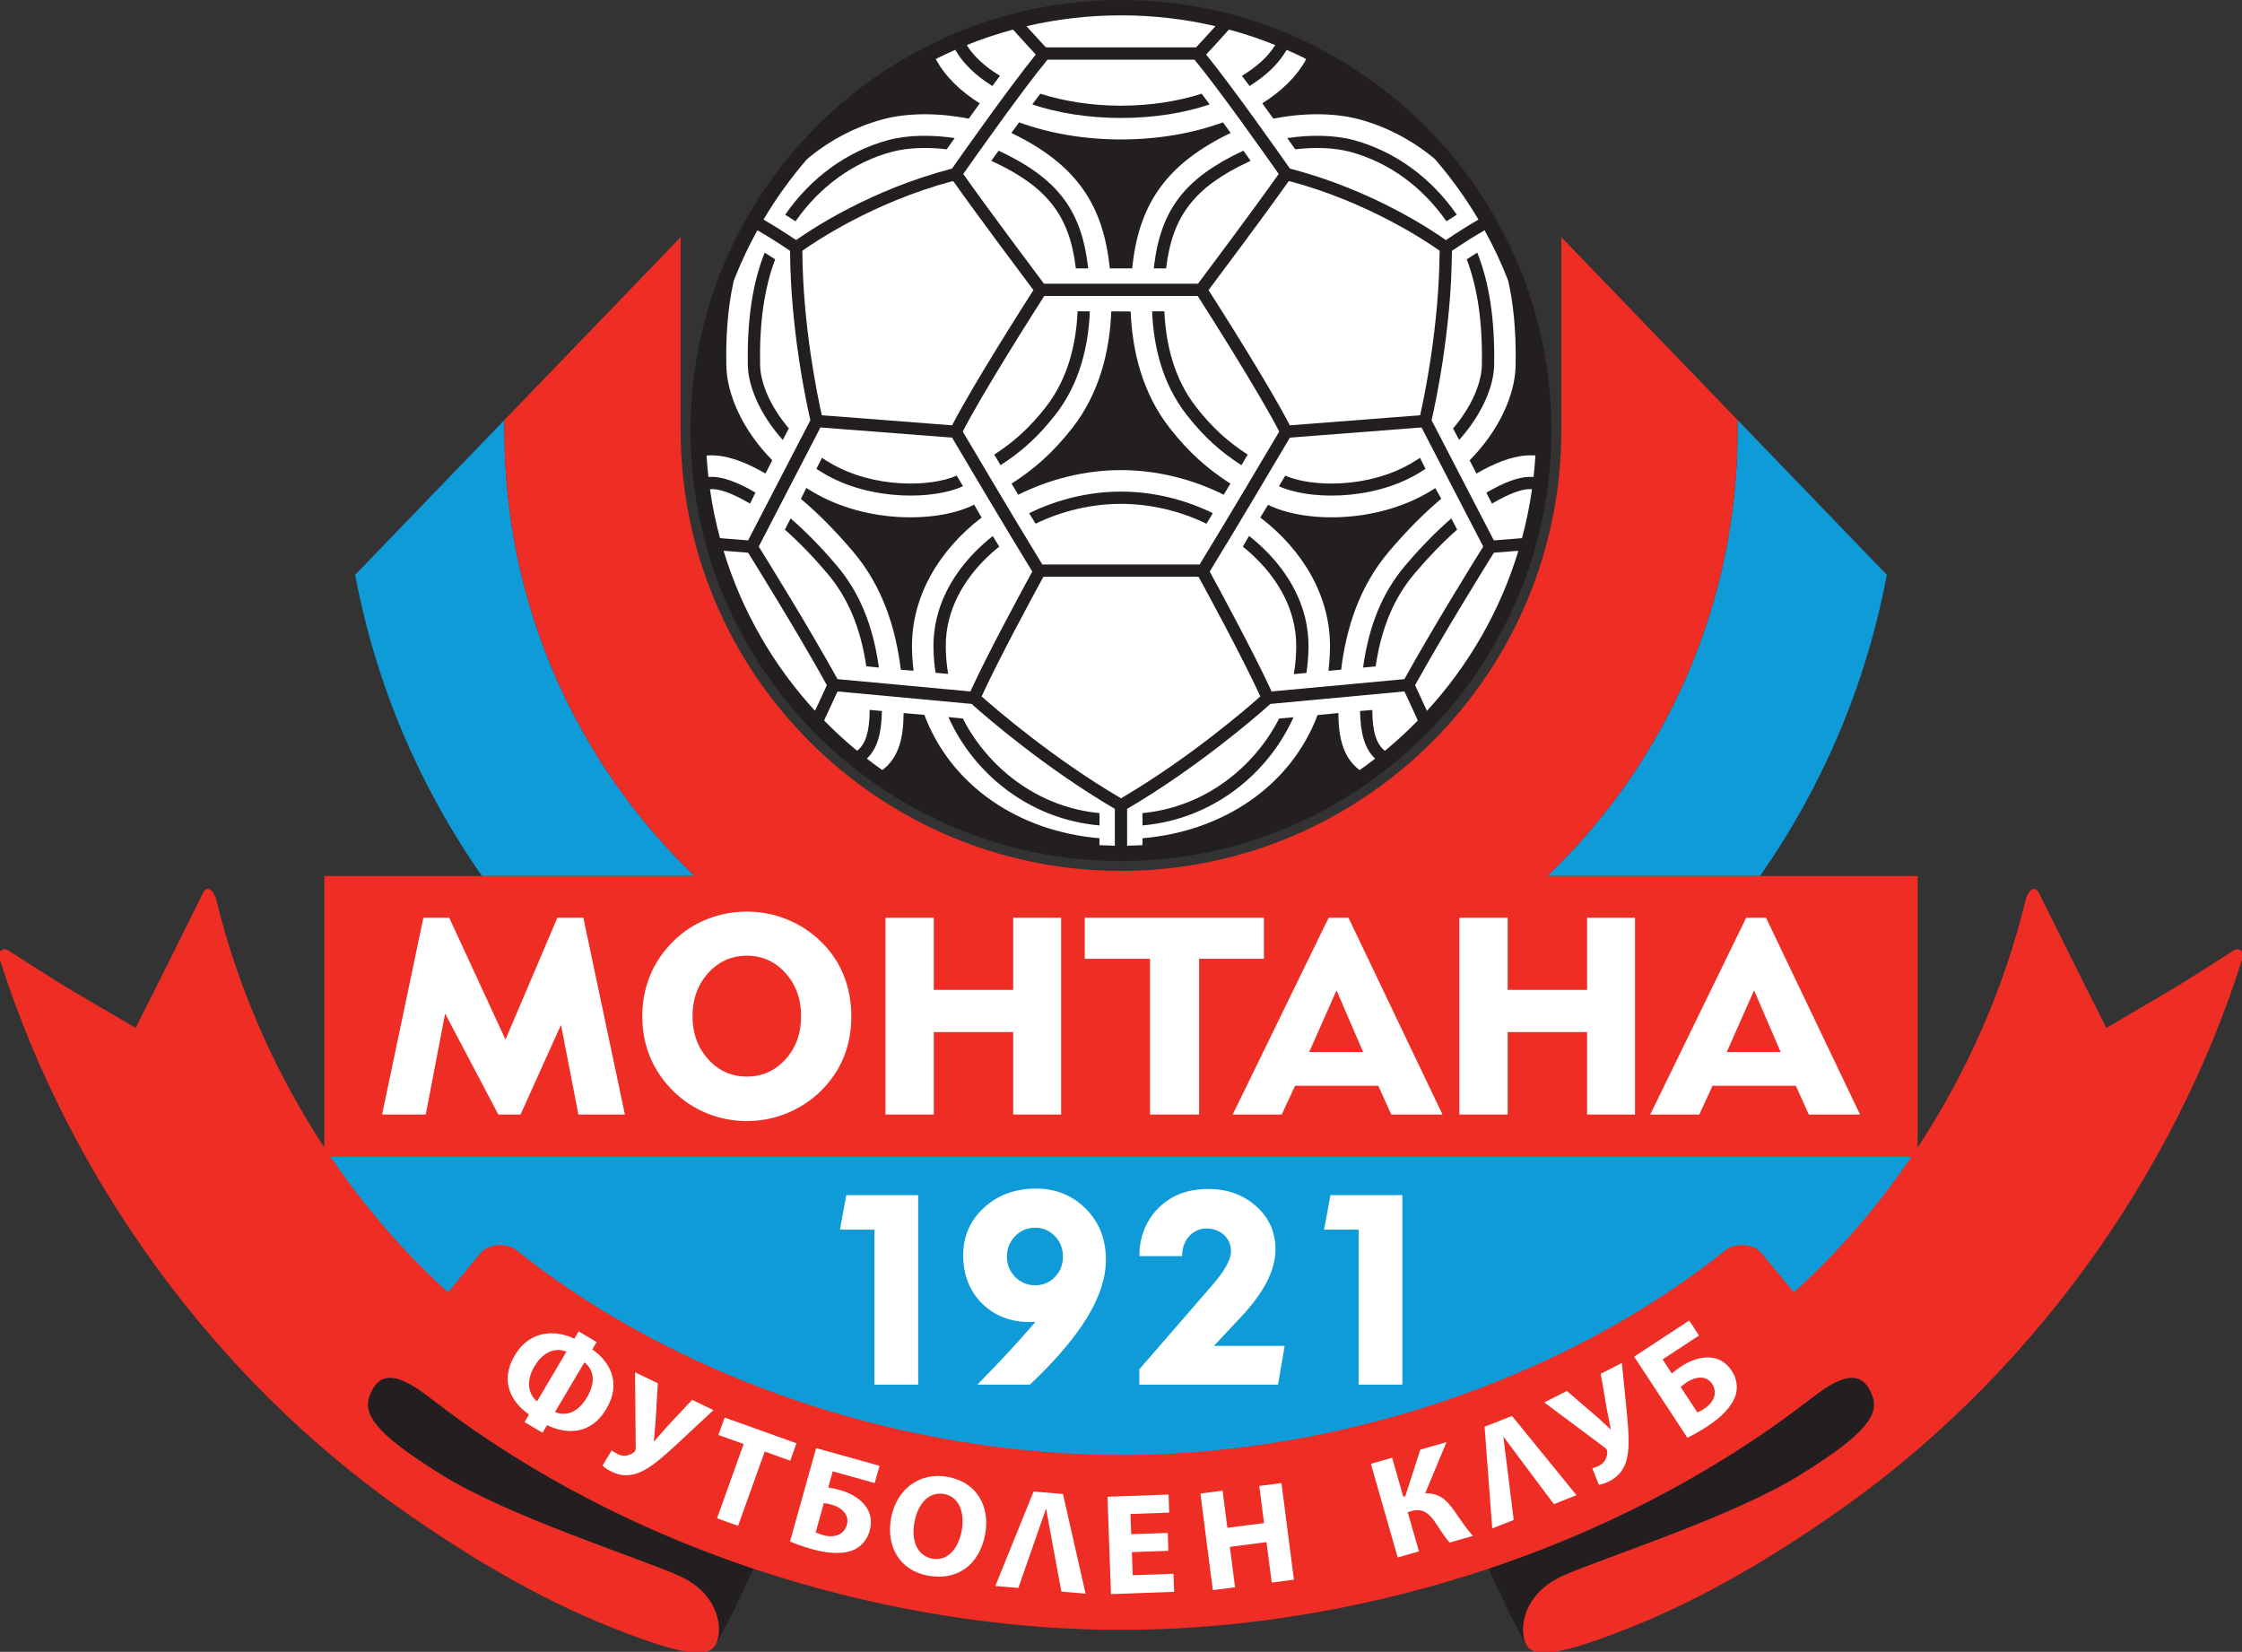 <?xml version="1.0" encoding="UTF-8"?>
<svg xmlns="http://www.w3.org/2000/svg" xmlns:xlink="http://www.w3.org/1999/xlink" width="543.35pt" height="400.29pt" viewBox="0 0 543.35 400.29" version="1.1">
<rect x="0" y="0" width="543.35" height="400.29" fill="#333333" stroke="none"/>
<defs>
<clipPath id="clip1">
  <path d="M 0 57 L 543.352 57 L 543.352 400.289 L 0 400.289 Z M 0 57 "/>
</clipPath>
</defs>
<g id="surface1">
<path style=" stroke:none;fill-rule:nonzero;fill:rgb(13.699%,12.199%,12.5%);fill-opacity:1;" d="M 167.34 104.332 C 167.34 161.863 214.141 208.664 271.672 208.664 C 329.203 208.664 376.004 161.863 376.004 104.332 C 376.004 46.801 329.203 0 271.672 0 C 214.141 0 167.34 46.801 167.34 104.332 "/>
<path style=" stroke:none;fill-rule:nonzero;fill:rgb(5.499%,60.799%,84.299%);fill-opacity:1;" d="M 116.734 212.195 C 101.754 190.746 91.113 166.055 86.09 139.402 L 86.07 139.301 L 122.129 101.902 L 122.262 101.773 C 122.246 102.625 122.238 103.477 122.238 104.332 C 122.238 146.691 139.863 184.93 168.176 212.125 L 168.316 212.281 L 116.793 212.281 L 116.734 212.195 "/>
<path style=" stroke:none;fill-rule:nonzero;fill:rgb(13.699%,12.199%,12.5%);fill-opacity:1;" d="M 173.43 398.578 C 176.68 393.039 180.809 384.109 182.531 380.305 L 182.602 380.156 C 159.148 372.309 135.793 361.117 114.141 346.059 C 110.383 343.445 106.766 340.676 103.145 337.938 C 94.094 331.09 91.125 334.125 89.531 338.367 C 87.555 343.625 93.586 349 106.867 357.301 C 123.312 367.582 154.465 377.383 164.504 381.844 C 174.547 386.309 175.289 395.23 173.43 398.578 "/>
<path style=" stroke:none;fill-rule:nonzero;fill:rgb(13.699%,12.199%,12.5%);fill-opacity:1;" d="M 369.914 398.578 C 366.66 393.023 362.512 384.059 360.797 380.273 L 360.758 380.152 C 384.211 372.305 407.555 361.117 429.203 346.059 C 432.961 343.445 436.578 340.676 440.199 337.938 C 449.254 331.09 452.219 334.125 453.812 338.367 C 455.793 343.625 449.762 349 436.477 357.301 C 420.031 367.582 388.883 377.383 378.84 381.844 C 368.801 386.309 368.059 395.23 369.914 398.578 "/>
<path style=" stroke:none;fill-rule:nonzero;fill:rgb(5.499%,60.799%,84.299%);fill-opacity:1;" d="M 426.566 212.281 L 375.02 212.281 L 375.199 212.09 C 403.492 184.898 421.102 146.672 421.102 104.332 C 421.102 103.469 421.094 102.609 421.082 101.75 L 421.281 101.969 L 457.25 139.273 L 457.234 139.496 C 452.207 166.102 441.574 190.754 426.625 212.172 L 426.566 212.281 "/>
<g clip-path="url(#clip1)" clip-rule="nonzero">
<path style=" stroke:none;fill-rule:nonzero;fill:rgb(93.3%,17.599%,14.099%);fill-opacity:1;" d="M 122.367 101.652 L 164.953 57.477 L 164.953 104.332 C 164.953 163.176 212.828 211.047 271.672 211.047 L 271.676 211.047 C 330.516 211.047 378.391 163.176 378.391 104.332 L 378.391 57.477 L 420.98 101.652 L 421.082 101.75 C 421.094 102.609 421.102 103.469 421.102 104.332 C 421.102 146.672 403.492 184.898 375.199 212.09 L 375.02 212.281 L 464.738 212.281 L 464.738 278.074 L 464.891 277.844 C 476.785 259.719 485.734 239.371 490.895 218.156 C 491.355 216.25 492.965 213.984 494.234 216.559 C 497.734 223.648 505.02 238.367 510.477 249.094 C 510.477 249.094 526.551 239.688 528.469 238.496 C 533.113 235.617 537.844 232.578 540.996 230.539 C 543.273 229.062 543.82 231.113 543.344 232.613 C 526.469 285.789 491.355 333.875 446.262 365.672 C 429.93 377.188 412.977 387.285 395.203 394.363 C 378.098 401.18 371.777 401.926 369.914 398.578 C 368.059 395.23 368.801 386.309 378.84 381.844 C 388.883 377.383 420.031 367.582 436.477 357.301 C 449.762 349 455.793 343.625 453.812 338.367 C 452.219 334.125 449.254 331.09 440.199 337.938 C 436.578 340.676 432.961 343.445 429.203 346.059 C 379.195 380.84 320.113 394.984 271.672 394.984 C 223.23 394.984 164.148 380.84 114.141 346.059 C 110.383 343.445 106.766 340.676 103.145 337.938 C 94.094 331.09 91.125 334.125 89.531 338.367 C 87.555 343.625 93.586 349 106.867 357.301 C 123.312 367.582 154.465 377.383 164.504 381.844 C 174.547 386.309 175.289 395.23 173.43 398.578 C 171.57 401.926 165.246 401.18 148.141 394.363 C 130.371 387.285 113.414 377.188 97.082 365.672 C 51.988 333.875 16.879 285.789 0 232.613 C -0.477 231.113 0.07 229.062 2.352 230.539 C 5.504 232.578 10.23 235.617 14.879 238.496 C 16.797 239.688 32.871 249.094 32.871 249.094 C 38.324 238.367 45.613 223.648 49.109 216.559 C 50.383 213.984 51.988 216.25 52.453 218.156 C 57.629 239.453 66.629 259.879 78.594 278.055 L 78.605 277.75 L 78.605 212.281 L 168.316 212.281 L 168.176 212.125 C 139.863 184.93 122.238 146.691 122.238 104.332 C 122.238 103.477 122.246 102.625 122.262 101.773 L 122.367 101.652 "/>
</g>
<path style=" stroke:none;fill-rule:nonzero;fill:rgb(100%,100%,100%);fill-opacity:1;" d="M 126.148 270.094 L 120.77 270.094 L 107.879 245.625 L 103.184 270.094 L 92.598 270.094 L 102.609 222.402 L 108.871 222.402 L 122.504 251.926 L 135.082 222.402 L 141.375 222.402 L 151.445 270.094 L 140.176 270.094 L 135.961 248.348 L 126.148 270.094 "/>
<path style=" stroke:none;fill-rule:nonzero;fill:rgb(100%,100%,100%);fill-opacity:1;" d="M 155.656 246.297 C 155.656 242.766 156.289 239.465 157.559 236.383 C 158.828 233.305 160.695 230.551 163.164 228.113 C 165.492 225.793 168.203 224.012 171.289 222.773 C 174.371 221.535 177.605 220.918 180.988 220.918 C 184.371 220.918 187.609 221.539 190.707 222.789 C 193.805 224.039 196.551 225.84 198.953 228.18 C 201.375 230.527 203.207 233.238 204.453 236.316 C 205.699 239.398 206.32 242.723 206.32 246.297 C 206.32 249.277 205.887 252.082 205.02 254.711 C 204.148 257.344 202.859 259.742 201.145 261.91 C 198.723 265 195.746 267.398 192.215 269.109 C 188.684 270.816 184.941 271.676 180.988 271.676 C 177.629 271.676 174.414 271.051 171.34 269.801 C 168.266 268.551 165.539 266.754 163.164 264.41 C 160.695 261.977 158.828 259.23 157.559 256.176 C 156.289 253.117 155.656 249.824 155.656 246.297 M 167.836 246.281 C 167.836 250.426 169.102 253.898 171.633 256.695 C 174.16 259.492 177.277 260.891 180.988 260.891 C 184.723 260.891 187.848 259.496 190.363 256.711 C 192.883 253.926 194.145 250.449 194.145 246.281 C 194.145 242.094 192.883 238.598 190.363 235.801 C 187.848 233.008 184.723 231.605 180.988 231.605 C 177.277 231.605 174.16 233.008 171.633 235.801 C 169.102 238.598 167.836 242.094 167.836 246.281 "/>
<path style=" stroke:none;fill-rule:nonzero;fill:rgb(100%,100%,100%);fill-opacity:1;" d="M 214.59 270.094 L 214.59 222.402 L 226.305 222.402 L 226.305 239.883 L 245.547 239.883 L 245.547 222.402 L 257.164 222.402 L 257.164 270.094 L 245.547 270.094 L 245.547 250.105 L 226.305 250.105 L 226.305 270.094 L 214.59 270.094 "/>
<path style=" stroke:none;fill-rule:nonzero;fill:rgb(100%,100%,100%);fill-opacity:1;" d="M 278.699 270.094 L 278.699 232.352 L 262.898 232.352 L 262.898 222.402 L 306.312 222.402 L 306.312 232.352 L 290.602 232.352 L 290.602 270.094 L 278.699 270.094 "/>
<path style=" stroke:none;fill-rule:nonzero;fill:rgb(100%,100%,100%);fill-opacity:1;" d="M 353.672 270.094 L 353.672 222.402 L 365.383 222.402 L 365.383 239.883 L 384.629 239.883 L 384.629 222.402 L 396.246 222.402 L 396.246 270.094 L 384.629 270.094 L 384.629 250.105 L 365.383 250.105 L 365.383 270.094 L 353.672 270.094 "/>
<path style=" stroke:none;fill-rule:nonzero;fill:rgb(100%,100%,100%);fill-opacity:1;" d="M 418.477 254.941 L 431.543 254.941 L 425.098 240 L 418.477 254.941 M 450.785 270.094 L 438.367 270.094 L 435.215 263.121 L 415.047 263.121 L 411.82 270.094 L 399.934 270.094 L 423.188 222.402 L 427.996 222.402 L 450.785 270.094 "/>
<path style=" stroke:none;fill-rule:nonzero;fill:rgb(100%,100%,100%);fill-opacity:1;" d="M 317.285 254.941 L 330.355 254.941 L 323.906 240 L 317.285 254.941 M 349.594 270.094 L 337.18 270.094 L 334.023 263.121 L 313.855 263.121 L 310.633 270.094 L 298.742 270.094 L 321.996 222.402 L 326.805 222.402 L 349.594 270.094 "/>
<path style=" stroke:none;fill-rule:nonzero;fill:rgb(5.499%,60.799%,84.299%);fill-opacity:1;" d="M 108.578 313.168 C 97.93 303.551 88.352 292.465 80.113 280.324 L 80.352 280.328 L 463.215 280.328 L 463.102 280.523 C 454.891 292.582 445.359 303.605 434.77 313.168 L 434.652 313.047 C 431.781 309.578 429.074 306.305 426.988 303.789 C 424.578 300.883 419.98 301.539 418.426 302.785 C 414.145 306.219 409.668 309.512 405 312.648 C 367.23 338.035 318.633 352.594 271.672 352.594 C 224.711 352.594 176.117 338.035 138.348 312.648 C 133.676 309.512 129.199 306.219 124.922 302.785 C 123.367 301.539 118.766 300.883 116.355 303.789 C 114.289 306.289 111.598 309.535 108.754 312.977 L 108.578 313.168 "/>
<path style=" stroke:none;fill-rule:nonzero;fill:rgb(100%,100%,100%);fill-opacity:1;" d="M 211.922 335.543 L 211.922 297.988 L 203.555 297.988 L 205.102 289.621 L 222.52 289.621 L 222.52 335.543 L 211.922 335.543 "/>
<path style=" stroke:none;fill-rule:nonzero;fill:rgb(100%,100%,100%);fill-opacity:1;" d="M 250.949 320.328 C 250.816 320.328 250.613 320.34 250.34 320.359 C 250.062 320.379 249.859 320.391 249.727 320.391 C 244.934 320.391 241.02 318.883 237.984 315.863 C 234.949 312.844 233.434 308.953 233.434 304.184 C 233.434 299.582 235.113 295.742 238.477 292.66 C 241.84 289.582 246.035 288.039 251.07 288.039 C 255.883 288.039 259.91 289.672 263.152 292.938 C 266.395 296.199 268.016 300.324 268.016 305.309 C 268.016 309.641 266.5 314.297 263.469 319.27 C 260.441 324.246 255.816 329.672 249.605 335.543 L 236.871 335.543 C 239.984 332.367 242.637 329.586 244.832 327.203 C 247.023 324.82 249.062 322.531 250.949 320.328 M 257.605 304.492 C 257.605 302.539 256.945 300.887 255.637 299.539 C 254.324 298.195 252.742 297.52 250.883 297.52 C 248.98 297.52 247.363 298.199 246.031 299.555 C 244.699 300.914 244.031 302.559 244.031 304.492 C 244.031 306.449 244.699 308.102 246.031 309.445 C 247.363 310.793 248.98 311.465 250.883 311.465 C 252.762 311.465 254.352 310.801 255.652 309.465 C 256.953 308.129 257.605 306.473 257.605 304.492 "/>
<path style=" stroke:none;fill-rule:nonzero;fill:rgb(100%,100%,100%);fill-opacity:1;" d="M 286.477 304.406 L 276.156 304.406 C 276.156 304.406 275.508 296.133 282.836 290.992 C 285.641 289.023 289.02 288.133 292.848 288.133 C 297.441 288.133 301.305 289.527 304.43 292.312 C 307.551 295.102 309.113 298.574 309.113 302.73 C 309.113 305.285 308.41 307.93 307.004 310.664 C 305.598 313.398 303.422 316.328 300.473 319.453 L 294.203 326.152 L 311.344 326.152 L 309.734 335.543 L 276.113 335.543 L 276.113 331.832 L 293.379 311.922 L 293.512 311.766 C 296.723 308.113 298.328 305.285 298.328 303.281 C 298.328 301.656 297.762 300.32 296.629 299.273 C 295.496 298.23 294.027 297.703 292.227 297.707 C 289.73 297.715 286.477 299.852 286.477 304.406 "/>
<path style=" stroke:none;fill-rule:nonzero;fill:rgb(100%,100%,100%);fill-opacity:1;" d="M 329.262 335.543 L 329.262 297.988 L 320.895 297.988 L 322.445 289.621 L 339.859 289.621 L 339.859 335.543 L 329.262 335.543 "/>
<path style=" stroke:none;fill-rule:nonzero;fill:rgb(100%,100%,100%);fill-opacity:1;" d="M 144.598 325.227 L 143.547 327.004 C 147.805 329.973 150.695 335.109 146.945 341.434 C 143.23 347.703 137.43 347.684 132.574 345.371 L 131.484 347.211 L 127.125 344.625 L 128.215 342.789 C 123.895 339.781 121.047 334.715 124.742 328.477 C 128.562 322.031 134.965 322.367 139.184 324.418 L 140.238 322.641 L 144.598 325.227 M 137.277 327.562 C 135.293 326.711 132.051 326.863 129.496 331.172 C 127.137 335.148 128.406 338.262 130.156 339.586 L 137.277 327.562 M 134.516 342.168 C 136.465 343.078 139.691 342.957 142.246 338.648 C 144.781 334.371 143.465 331.555 141.641 330.148 L 134.516 342.168 "/>
<path style=" stroke:none;fill-rule:nonzero;fill:rgb(100%,100%,100%);fill-opacity:1;" d="M 159.434 335.223 L 158.883 344.406 C 158.777 346.184 158.57 347.68 158.461 349.219 L 158.555 349.266 C 159.254 348.477 160.328 347.242 161.723 345.66 L 167.727 339.23 L 172.902 341.73 L 163.746 350.258 C 160.848 352.898 157.973 355.48 155.391 356.645 C 153.137 357.691 150.82 357.898 148.277 356.668 C 147.152 356.125 146.574 355.688 146.035 355.156 L 148.246 351.48 C 148.621 351.777 149.07 352.074 149.777 352.414 C 151.289 353.145 152.805 352.633 153.684 351.887 C 154.023 351.59 154.066 351.262 154.07 350.832 L 153.906 332.551 L 159.434 335.223 "/>
<path style=" stroke:none;fill-rule:nonzero;fill:rgb(100%,100%,100%);fill-opacity:1;" d="M 180.223 349.934 L 174.105 347.746 L 175.617 343.523 L 193.027 349.758 L 191.516 353.98 L 185.328 351.766 L 178.883 369.766 L 173.777 367.938 L 180.223 349.934 "/>
<path style=" stroke:none;fill-rule:nonzero;fill:rgb(100%,100%,100%);fill-opacity:1;" d="M 213.152 355.219 L 211.984 359.398 L 201.809 356.559 L 200.719 360.469 C 201.535 360.59 202.691 360.84 203.586 361.09 C 205.922 361.742 208.203 362.996 209.598 364.77 C 210.895 366.367 211.465 368.453 210.758 370.98 C 210.145 373.176 208.801 374.652 207.121 375.492 C 204.352 376.793 200.52 376.449 196.977 375.461 C 194.398 374.742 192.59 374.055 191.465 373.559 L 197.785 350.926 L 213.152 355.219 M 197.676 371.367 C 198.23 371.629 198.91 371.855 199.633 372.059 C 200.902 372.41 202.289 372.363 203.355 371.859 C 204.223 371.414 204.926 370.625 205.234 369.512 C 205.555 368.363 205.309 367.387 204.715 366.605 C 203.984 365.637 202.762 364.969 201.523 364.621 C 200.938 364.461 200.301 364.355 199.66 364.25 L 197.676 371.367 "/>
<path style=" stroke:none;fill-rule:nonzero;fill:rgb(100%,100%,100%);fill-opacity:1;" d="M 238.766 371.746 C 237.359 379.395 231.852 383.117 224.898 381.84 C 217.91 380.555 214.723 374.594 215.941 367.945 C 217.223 360.988 222.742 356.625 229.695 357.902 C 236.965 359.238 239.949 365.309 238.766 371.746 M 221.617 368.879 C 220.773 373.465 222.363 377.066 225.945 377.723 C 229.559 378.391 232.254 375.395 233.082 370.883 C 233.852 366.68 232.512 362.73 228.824 362.051 C 225.172 361.383 222.445 364.367 221.617 368.879 "/>
<path style=" stroke:none;fill-rule:nonzero;fill:rgb(100%,100%,100%);fill-opacity:1;" d="M 253.539 365.707 L 253.469 365.703 C 252.992 367.066 246.797 384.82 246.797 384.82 L 241.215 384.348 L 250.496 361.445 L 257.609 362.047 L 263.09 386.199 L 257.223 385.703 C 257.223 385.703 253.777 367.133 253.539 365.707 "/>
<path style=" stroke:none;fill-rule:nonzero;fill:rgb(100%,100%,100%);fill-opacity:1;" d="M 283.156 375.816 L 274.312 376.141 L 274.512 381.738 L 284.395 381.379 L 284.555 385.754 L 269.246 386.309 L 268.395 362.719 L 283.203 362.184 L 283.359 366.559 L 273.977 366.898 L 274.152 371.797 L 283 371.477 L 283.156 375.816 "/>
<path style=" stroke:none;fill-rule:nonzero;fill:rgb(100%,100%,100%);fill-opacity:1;" d="M 296.297 361.246 L 297.457 370.242 L 306.344 369.098 L 305.184 360.102 L 310.566 359.406 L 313.582 382.816 L 308.203 383.512 L 306.938 373.715 L 298.051 374.859 L 299.312 384.656 L 293.93 385.348 L 290.914 361.938 L 296.297 361.246 "/>
<path style=" stroke:none;fill-rule:nonzero;fill:rgb(100%,100%,100%);fill-opacity:1;" d="M 337.383 353.258 L 340.094 362.719 L 340.574 362.582 L 344.215 351.301 L 350.562 349.484 L 345.391 361.895 C 348.578 361.746 350.496 363.383 352.238 365.832 C 353.758 368.023 355.215 370.262 356.961 372.203 L 351.332 373.816 C 350.102 372.492 349.152 370.871 348.121 369.344 C 346.598 367.012 344.977 365.363 342.16 366.172 L 341.164 366.457 L 343.883 375.949 L 338.734 377.426 L 332.234 354.734 L 337.383 353.258 "/>
<path style=" stroke:none;fill-rule:nonzero;fill:rgb(100%,100%,100%);fill-opacity:1;" d="M 379.73 337.078 L 386.703 343.078 C 388.055 344.238 389.117 345.309 390.281 346.328 L 390.375 346.281 C 390.172 345.246 389.836 343.648 389.426 341.574 L 387.941 332.902 L 393.062 330.301 L 394.305 342.75 C 394.648 346.66 394.965 350.508 394.324 353.27 C 393.797 355.695 392.555 357.664 390.043 358.941 C 388.926 359.512 388.227 359.707 387.48 359.812 L 385.895 355.824 C 386.355 355.711 386.863 355.527 387.566 355.172 C 389.062 354.41 389.57 352.895 389.512 351.75 C 389.477 351.293 389.238 351.062 388.906 350.797 L 374.258 339.859 L 379.73 337.078 "/>
<path style=" stroke:none;fill-rule:nonzero;fill:rgb(100%,100%,100%);fill-opacity:1;" d="M 409.379 320.008 L 411.762 323.641 L 402.926 329.441 L 405.156 332.836 C 405.785 332.297 406.73 331.594 407.508 331.086 C 409.539 329.75 411.98 328.855 414.234 328.969 C 416.289 329.043 418.234 329.988 419.676 332.184 C 420.926 334.09 421.16 336.07 420.688 337.887 C 419.844 340.832 417.066 343.492 413.992 345.512 C 411.754 346.98 410.047 347.891 408.938 348.414 L 396.039 328.77 L 409.379 320.008 M 411.367 342.293 C 411.93 342.047 412.547 341.684 413.172 341.27 C 414.277 340.547 415.148 339.473 415.473 338.336 C 415.703 337.391 415.574 336.344 414.941 335.379 C 414.285 334.383 413.387 333.922 412.406 333.859 C 411.195 333.773 409.887 334.254 408.812 334.957 C 408.309 335.293 407.809 335.703 407.309 336.117 L 411.367 342.293 "/>
<path style=" stroke:none;fill-rule:nonzero;fill:rgb(100%,100%,100%);fill-opacity:1;" d="M 364.41 348.219 L 364.344 348.246 C 364.523 349.68 366.855 368.34 366.855 368.34 L 361.641 370.395 L 359.789 345.75 L 366.434 343.133 L 382.066 362.34 L 376.586 364.5 C 376.586 364.5 365.254 349.395 364.41 348.219 "/>
<path style=" stroke:none;fill-rule:nonzero;fill:rgb(100%,100%,100%);fill-opacity:1;" d="M 180.961 133.914 L 175.801 133.504 L 175.363 133.492 C 179.785 148.074 187.438 161.266 197.484 172.23 L 197.723 171.836 L 200.27 166.316 L 200.387 166.031 C 193.332 153.305 183.387 137.281 181.301 133.938 L 180.961 133.914 "/>
<path style=" stroke:none;fill-rule:nonzero;fill:rgb(100%,100%,100%);fill-opacity:1;" d="M 345.605 171.812 L 343.074 166.32 L 342.945 166.051 C 349.992 153.332 359.934 137.316 362.035 133.945 L 362.469 133.906 L 367.289 133.523 L 367.977 133.5 C 363.547 148.094 355.887 161.293 345.828 172.262 L 345.605 171.812 "/>
<path style=" stroke:none;fill-rule:nonzero;fill:rgb(100%,100%,100%);fill-opacity:1;" d="M 272.309 193.078 C 288.484 183.504 302.082 171.758 305.445 168.77 C 301.148 159.375 292.348 143.207 290.496 139.82 L 290.004 139.77 L 252.914 139.77 L 252.664 140.148 C 250.48 144.152 242.07 159.652 237.895 168.77 C 241.305 171.797 255.223 183.82 271.688 193.465 L 272.309 193.078 "/>
<path style=" stroke:none;fill-rule:nonzero;fill:rgb(100%,100%,100%);fill-opacity:1;" d="M 253.473 11.477 C 252.543 10.48 250.703 8.496 248.906 6.504 L 248.773 6.348 C 256.133 4.629 263.797 3.719 271.672 3.719 C 279.543 3.719 287.203 4.625 294.559 6.344 L 294.41 6.527 C 292.621 8.516 290.797 10.48 289.871 11.473 L 289.695 11.48 L 253.812 11.48 L 253.473 11.477 "/>
<path style=" stroke:none;fill-rule:nonzero;fill:rgb(100%,100%,100%);fill-opacity:1;" d="M 230.742 103.07 C 225.469 102.664 200.984 100.77 199.172 100.629 C 198.188 96.309 194.551 79.047 194.449 60.762 C 197.395 58.668 211.547 49.082 230.629 43.957 L 231.059 43.945 C 236.93 52.254 247.77 66.73 250.453 70.301 C 247.797 74.453 236.145 92.754 230.992 102.598 L 230.742 103.07 "/>
<path style=" stroke:none;fill-rule:nonzero;fill:rgb(100%,100%,100%);fill-opacity:1;" d="M 312.594 103.074 C 307.582 93.359 295.59 74.52 292.891 70.301 C 295.574 66.719 306.465 52.184 312.324 43.883 L 312.555 43.914 C 331.719 49.027 345.938 58.66 348.891 60.762 C 348.793 79.047 345.152 96.309 344.168 100.629 C 342.391 100.766 318.789 102.59 312.918 103.047 L 312.594 103.074 "/>
<path style=" stroke:none;fill-rule:nonzero;fill:rgb(100%,100%,100%);fill-opacity:1;" d="M 253.008 68.754 C 250.645 65.605 239.398 50.598 233.441 42.156 C 236.184 38.258 247.918 21.637 253.852 14.469 L 254.121 14.457 L 289.262 14.457 L 289.469 14.438 C 295.391 21.594 307.156 38.254 309.898 42.156 C 303.945 50.59 292.719 65.57 290.34 68.742 L 290.098 68.746 L 253.379 68.746 L 253.008 68.754 M 282.613 65.043 C 282.625 64.934 282.641 64.824 282.652 64.719 C 284.172 52.25 289.586 45.297 302.562 39.223 C 302.723 39.145 303.074 38.98 303.09 38.977 L 301.344 36.508 C 287.246 43.09 281.367 50.684 279.699 64.355 C 279.672 64.582 279.645 64.812 279.621 65.043 L 282.613 65.043 M 274.383 65.043 C 274.43 64.602 274.477 64.164 274.531 63.727 C 276.34 48.926 283.051 39.555 298.246 32.215 L 296.371 29.652 C 289.188 32.277 280.73 33.793 271.672 33.793 C 262.617 33.793 254.16 32.277 246.984 29.652 L 245.109 32.219 C 260.293 39.559 267.004 48.926 268.809 63.727 C 268.863 64.16 268.914 64.602 268.961 65.043 L 274.383 65.043 M 250.176 25.305 C 256.277 27.352 263.539 28.586 271.672 28.586 C 279.801 28.586 287.062 27.352 293.164 25.309 L 291.227 22.707 C 285.559 24.512 278.91 25.613 271.672 25.613 C 264.43 25.613 257.785 24.512 252.113 22.707 L 250.176 25.305 M 263.723 65.043 C 263.695 64.812 263.668 64.586 263.641 64.355 C 261.977 50.688 256.098 43.098 242.02 36.516 L 240.227 38.965 C 240.246 38.973 240.27 38.984 240.293 38.996 C 240.484 39.082 240.676 39.172 240.863 39.262 C 253.777 45.324 259.172 52.277 260.688 64.719 C 260.703 64.824 260.715 64.934 260.73 65.043 L 263.723 65.043 "/>
<path style=" stroke:none;fill-rule:nonzero;fill:rgb(100%,100%,100%);fill-opacity:1;" d="M 252.324 136.332 C 245.652 125.43 235.434 108.156 233.324 104.582 C 238.203 95.078 250.539 75.684 253.062 71.746 L 253.703 71.723 L 289.914 71.723 L 290.273 71.73 C 292.773 75.645 305.133 95.07 310.02 104.582 C 307.875 108.211 297.387 125.945 290.723 136.812 L 290.379 136.797 L 252.586 136.797 L 252.324 136.332 M 250.977 126.906 C 257.375 123.812 264.531 122.105 271.672 122.105 C 278.82 122.105 285.988 123.816 292.391 126.918 L 293.922 124.359 C 287.055 120.992 279.352 119.133 271.672 119.133 C 263.984 119.133 256.277 120.996 249.406 124.371 L 250.977 126.906 M 302.379 110.164 C 297.691 107.133 293.871 103.742 289.902 98.664 C 284.453 91.691 282.52 83.219 282.191 75.453 L 279.215 75.453 C 279.551 83.762 281.629 92.906 287.559 100.496 C 291.809 105.934 295.867 109.523 300.863 112.73 L 302.379 110.164 M 246.762 119.895 C 254.371 116.098 262.996 113.926 271.672 113.926 L 271.676 113.926 C 280.348 113.926 288.965 116.094 296.57 119.887 L 298.191 117.199 C 292.84 113.777 288.211 109.785 283.457 103.699 C 276.91 95.324 274.398 85.152 274.02 75.484 L 269.32 75.453 C 268.945 85.133 266.438 95.312 259.887 103.699 C 255.133 109.781 250.504 113.777 245.152 117.199 L 246.762 119.895 M 242.484 112.727 C 247.477 109.52 251.535 105.93 255.781 100.496 C 261.715 92.906 263.789 83.762 264.125 75.457 L 261.152 75.426 C 260.828 83.195 258.895 91.684 253.438 98.664 C 249.469 103.746 245.645 107.137 240.949 110.168 L 242.484 112.727 "/>
<path style=" stroke:none;fill-rule:nonzero;fill:rgb(100%,100%,100%);fill-opacity:1;" d="M 302.836 20.848 C 306.832 18.363 309.82 15.465 311.609 12.43 L 311.84 12.086 C 313.281 12.715 314.703 13.379 316.109 14.07 L 316.535 14.367 C 314.371 18.398 310.699 22.035 305.914 25.039 L 308.598 28.758 C 315.387 27.387 323.207 27.215 329.566 28.961 C 336.219 30.785 342.336 34.039 347.641 38.449 L 347.996 38.84 C 351.84 43.316 355.301 48.133 358.32 53.234 L 358.039 53.379 C 356.18 54.457 353.539 56.059 350.562 58.086 L 350.422 58.191 C 346.812 55.629 332.457 46.043 312.82 40.906 L 312.621 40.859 C 310.496 37.828 298.742 21.129 292.309 13.219 C 293.496 11.945 295.688 9.578 297.645 7.379 L 297.859 7.172 C 301.691 8.207 305.434 9.461 309.07 10.922 L 308.879 11.176 C 307.27 13.738 304.562 16.219 300.98 18.379 L 302.836 20.848 M 353.051 52.023 C 346.824 43.055 338.121 36.707 328.188 33.98 C 323.324 32.645 317.363 32.648 311.965 33.465 L 313.895 36.18 C 318.473 35.637 323.352 35.738 327.398 36.848 C 336.621 39.379 344.723 45.281 350.547 53.633 L 353.051 52.023 "/>
<path style=" stroke:none;fill-rule:nonzero;fill:rgb(100%,100%,100%);fill-opacity:1;" d="M 307.988 167.164 C 303.617 157.699 295.102 142.039 293.172 138.512 C 299.836 127.652 310.426 109.742 312.602 106.059 L 312.965 106.027 L 344.48 103.59 L 344.586 103.746 C 347.242 108.867 358.797 131.168 359.461 132.449 C 357.297 135.922 347.414 151.852 340.359 164.578 C 339.035 164.699 313.688 167.055 308.172 167.566 L 307.988 167.164 M 316.617 163.078 C 316.914 161.102 317.086 159.066 317.117 156.977 C 317.277 146.402 311.699 138.477 306.988 133.695 C 305.652 132.34 304.227 131.062 302.719 129.875 L 301.199 132.469 C 302.488 133.504 303.715 134.609 304.867 135.781 C 309.18 140.16 314.289 147.383 314.141 156.934 C 314.105 159.145 313.906 161.289 313.555 163.363 L 316.617 163.078 M 351.73 125.629 C 348.074 128.789 344.324 132.613 340.598 137.004 C 335.078 143.504 331.762 151.477 330.34 161.781 L 333.387 161.496 C 334.781 152.109 337.855 144.836 342.867 138.93 C 346.316 134.867 349.77 131.312 353.137 128.348 L 351.73 125.629 M 347.852 118.289 C 347.402 118.574 346.949 118.855 346.484 119.133 C 333.129 127.109 315.707 126.57 307.316 122.324 L 305.43 125.402 C 315.68 133.246 322.516 144.473 322.32 157.059 C 322.289 158.941 322.164 160.777 321.941 162.566 L 325.027 162.289 C 326.281 152.102 329.477 142.062 336.633 133.637 C 340.863 128.648 345.113 124.363 349.289 120.867 L 347.852 118.289 M 344.125 110.945 C 343.531 111.348 342.918 111.734 342.289 112.109 C 331.617 118.48 317.621 118.02 311.492 115.258 L 309.949 117.82 C 316.574 120.969 332.121 121.648 343.816 114.664 C 344.387 114.324 344.941 113.973 345.484 113.613 L 344.125 110.945 "/>
<path style=" stroke:none;fill-rule:nonzero;fill:rgb(100%,100%,100%);fill-opacity:1;" d="M 276.863 197.043 C 292.113 195.617 304.055 185.766 310.004 174.125 L 313.484 173.82 C 307.395 187.363 294.086 198.512 276.891 200.031 L 276.863 197.043 M 329.77 186.438 C 330.953 185.594 332.121 184.73 333.27 183.84 L 333.035 183.602 C 330.746 181.336 329.688 177.707 329.609 172.297 L 332.574 172.051 C 332.598 177.371 333.586 180.266 335.508 181.852 L 335.66 181.926 C 338.434 179.633 341.082 177.195 343.594 174.629 L 343.473 174.285 L 340.469 167.777 L 340.344 167.566 L 307.891 170.582 L 307.555 170.879 C 304.277 173.789 290.035 186.133 273.156 196.02 C 273.156 197.074 273.156 202.238 273.156 204.98 L 273.645 204.93 C 274.723 204.906 275.797 204.871 276.867 204.816 L 276.898 203.137 C 296.387 201.473 312.793 190.516 319.312 173.285 L 324.355 172.793 C 324.379 178.621 325.43 183.555 329.5 186.613 L 329.77 186.438 "/>
<path style=" stroke:none;fill-rule:nonzero;fill:rgb(100%,100%,100%);fill-opacity:1;" d="M 266.457 200.031 C 249.246 198.512 235.93 187.348 229.848 173.785 L 233.34 174.113 C 239.277 185.75 251.211 195.605 266.453 197.039 L 266.457 200.031 M 207.949 181.758 C 209.797 180.148 210.746 177.258 210.766 172.027 L 213.73 172.309 C 213.652 177.711 212.594 181.336 210.309 183.602 L 210.062 183.828 C 211.176 184.691 212.305 185.535 213.453 186.352 L 213.84 186.613 C 217.91 183.559 218.961 178.625 218.988 172.805 L 224.02 173.242 C 230.527 190.5 246.949 201.473 266.453 203.137 L 266.453 204.812 C 267.574 204.871 268.703 204.91 269.836 204.93 L 270.184 204.98 C 270.184 202.238 270.184 197.074 270.184 196.02 C 253.426 186.203 239.266 173.965 235.859 170.941 L 235.488 170.586 L 202.988 167.566 L 202.785 167.973 L 199.926 174.168 L 199.746 174.621 C 202.262 177.195 204.91 179.633 207.688 181.926 L 207.949 181.758 "/>
<path style=" stroke:none;fill-rule:nonzero;fill:rgb(100%,100%,100%);fill-opacity:1;" d="M 178.148 67.219 C 179.715 63.289 181.52 59.484 183.547 55.816 L 183.996 56.059 C 185.801 57.109 188.309 58.637 191.094 60.535 L 191.469 60.797 C 191.574 80.223 195.621 98.5 196.398 101.844 L 196.039 102.523 L 181.305 130.949 L 180.906 130.926 L 174.871 130.441 L 174.477 130.383 C 173.441 126.531 172.633 122.59 172.062 118.574 L 172.312 118.539 C 173.91 118.465 176.328 119.07 180.148 121.129 C 180.684 121.414 181.219 121.723 181.762 122.051 L 183.09 119.379 C 182.574 119.07 182.066 118.781 181.559 118.512 C 177.188 116.156 174.121 115.414 171.879 115.582 L 171.68 115.57 C 171.488 113.848 171.34 112.113 171.234 110.363 L 171.477 110.375 C 175.574 110.086 179.977 111.746 184.027 113.926 C 184.52 114.191 185.016 114.473 185.516 114.762 L 187.156 111.539 C 179.992 104.27 176.168 95.629 176.031 88.641 C 175.922 82.926 176.137 75.648 177.793 68.156 L 178.148 67.219 M 185.32 61.215 C 182.367 68.648 181.027 77.66 181.238 88.539 C 181.336 93.684 184.234 100.539 189.719 106.625 L 191.172 103.809 C 186.672 98.539 184.297 92.809 184.211 88.484 C 184.016 78.27 185.219 69.816 187.871 62.859 L 185.32 61.215 "/>
<path style=" stroke:none;fill-rule:nonzero;fill:rgb(100%,100%,100%);fill-opacity:1;" d="M 237.441 25.051 C 232.754 22.105 229.137 18.562 226.949 14.633 L 226.781 14.297 C 228.336 13.52 229.91 12.781 231.512 12.082 L 231.688 12.359 C 233.473 15.418 236.477 18.344 240.508 20.848 L 242.34 18.367 C 238.781 16.215 236.086 13.75 234.48 11.203 L 234.328 10.902 C 237.949 9.449 241.676 8.199 245.488 7.172 L 245.672 7.352 C 247.637 9.559 249.84 11.941 251.031 13.219 C 244.602 21.129 232.848 37.82 230.723 40.855 L 230.492 40.918 C 210.977 46.027 196.688 55.523 192.98 58.148 L 192.469 57.871 C 189.621 55.945 187.098 54.414 185.305 53.375 L 185.055 53.18 C 188.125 48 191.645 43.117 195.562 38.59 L 196.168 38.066 C 201.367 33.852 207.32 30.73 213.773 28.961 C 220.141 27.211 227.977 27.387 234.773 28.762 L 237.441 25.051 M 192.801 53.629 C 198.621 45.277 206.723 39.379 215.941 36.848 C 219.988 35.738 224.867 35.633 229.441 36.18 L 231.367 33.465 C 225.973 32.648 220.016 32.645 215.152 33.98 C 205.215 36.707 196.504 43.059 190.281 52.043 L 192.801 53.629 "/>
<path style=" stroke:none;fill-rule:nonzero;fill:rgb(100%,100%,100%);fill-opacity:1;" d="M 235.203 167.57 C 229.754 167.062 204.309 164.699 202.98 164.578 C 195.926 151.852 186.043 135.922 183.879 132.449 C 184.531 131.191 195.664 109.711 198.594 104.059 L 198.812 103.586 L 230.789 106.059 L 230.98 106.469 C 233.605 110.91 243.727 128.008 250.172 138.512 C 248.25 142.023 239.797 157.562 235.41 167.043 L 235.203 167.57 M 229.785 163.316 C 229.438 161.258 229.238 159.129 229.207 156.93 C 229.059 147.383 234.168 140.16 238.477 135.781 C 239.633 134.609 240.863 133.5 242.16 132.461 L 240.602 129.898 C 239.105 131.078 237.688 132.348 236.359 133.695 C 231.648 138.477 226.066 146.398 226.23 156.977 C 226.266 159.055 226.43 161.074 226.723 163.039 L 229.785 163.316 M 190.211 128.352 C 193.574 131.316 197.027 134.867 200.477 138.93 C 205.48 144.828 208.551 152.09 209.949 161.461 L 213 161.773 C 211.578 151.473 208.262 143.504 202.742 137.004 C 199.012 132.613 195.266 128.789 191.605 125.625 L 190.211 128.352 M 197.852 113.613 C 198.398 113.973 198.953 114.324 199.523 114.664 C 211.219 121.645 226.762 120.969 233.387 117.82 L 231.848 115.254 C 225.719 118.02 211.723 118.48 201.051 112.109 C 200.422 111.734 199.809 111.348 199.215 110.945 L 197.852 113.613 M 194.094 120.898 C 198.258 124.391 202.492 128.664 206.711 133.637 C 213.867 142.062 217.059 152.105 218.316 162.301 L 221.402 162.543 C 221.184 160.762 221.055 158.934 221.027 157.059 C 220.832 144.484 227.656 133.262 237.891 125.422 L 236.086 122.293 C 227.719 126.57 210.242 127.129 196.855 119.133 C 196.367 118.84 195.887 118.543 195.414 118.238 L 194.094 120.898 "/>
<path style=" stroke:none;fill-rule:nonzero;fill:rgb(100%,100%,100%);fill-opacity:1;" d="M 358.02 61.219 C 360.973 68.652 362.312 77.66 362.105 88.539 C 362.004 93.68 359.109 100.531 353.629 106.613 L 352.148 103.832 C 356.664 98.555 359.047 92.816 359.129 88.484 C 359.324 78.262 358.121 69.801 355.461 62.836 L 358.02 61.219 M 365.469 67.918 C 363.84 63.73 361.938 59.684 359.781 55.789 L 359.461 55.996 C 357.609 57.07 354.988 58.664 352.074 60.66 L 351.875 60.812 C 351.766 80.23 347.723 98.492 346.941 101.84 L 347.055 102.047 L 362.023 130.926 L 362.375 130.93 L 368.605 130.434 L 368.852 130.434 C 369.895 126.562 370.711 122.602 371.281 118.562 L 370.883 118.535 C 369.285 118.5 366.898 119.133 363.191 121.129 C 362.664 121.414 362.133 121.719 361.598 122.039 L 360.207 119.402 C 360.734 119.09 361.262 118.789 361.781 118.512 C 365.988 116.242 368.988 115.469 371.207 115.566 L 371.664 115.555 C 371.855 113.832 372.004 112.098 372.109 110.352 L 371.625 110.359 C 367.594 110.152 363.285 111.789 359.312 113.926 C 358.82 114.191 358.324 114.473 357.824 114.762 L 356.164 111.559 C 363.344 104.285 367.176 95.637 367.309 88.641 C 367.414 83.18 367.223 76.297 365.762 69.16 L 365.469 67.918 "/>
</g>
</svg>
